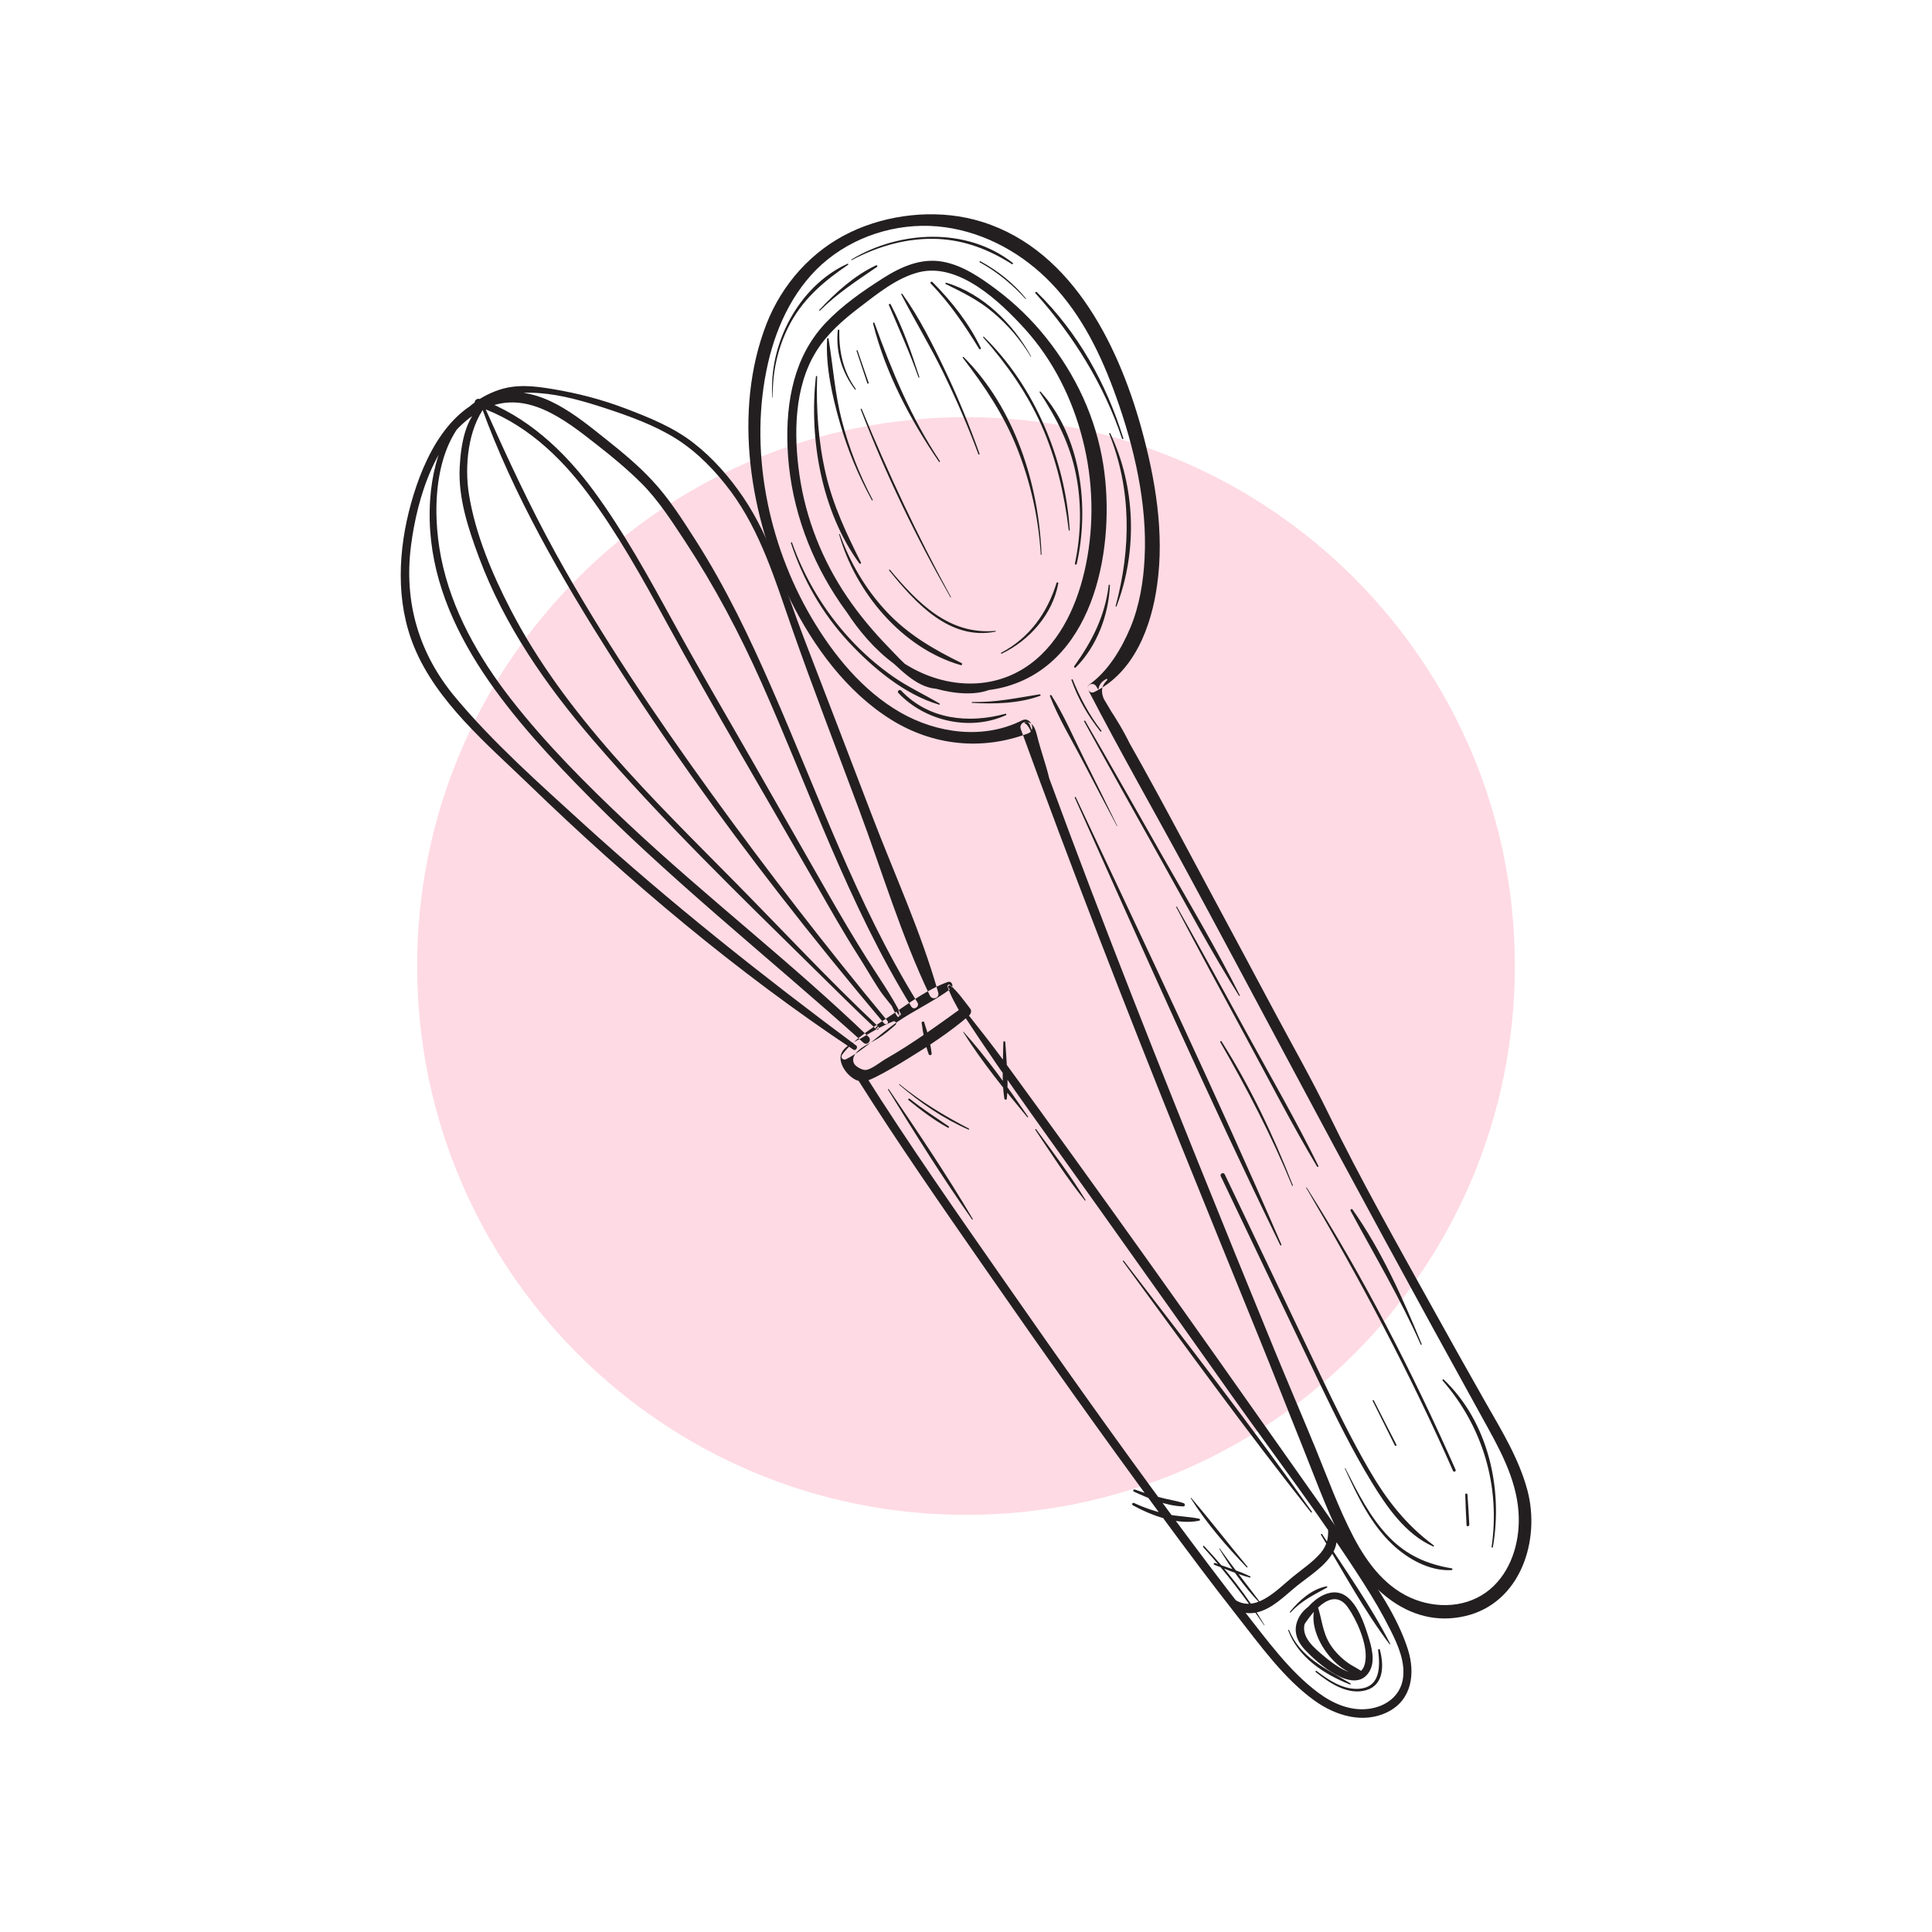 <?xml version="1.0" encoding="utf-8"?>
<!-- Generator: Adobe Illustrator 24.2.1, SVG Export Plug-In . SVG Version: 6.00 Build 0)  -->
<svg version="1.1" id="Calque_1" xmlns="http://www.w3.org/2000/svg" xmlns:xlink="http://www.w3.org/1999/xlink" x="0px" y="0px"
	 viewBox="0 0 176 176" style="enable-background:new 0 0 176 176;" xml:space="preserve">
<style type="text/css">
	.st0{opacity:0.4;fill-rule:evenodd;clip-rule:evenodd;fill:#FCA3BB;}
	.st1{fill:#231F20;}
</style>
<path class="st0" d="M88,38c27.61,0,50,22.39,50,50s-22.39,50-50,50s-50-22.39-50-50S60.39,38,88,38z"/>
<path class="st1" d="M77.08,96.49c-0.28,0.14-0.54-0.15-0.36-0.41c1.1-1.49,3.04-2.63,4.56-3.66c1.55-1.06,3.27-2.32,5.05-2.96
	c0.38-0.14,0.59,0.39,0.29,0.61c-1.52,1.13-3.32,1.96-4.89,3.03C80.19,94.17,78.74,95.64,77.08,96.49L77.08,96.49z M86.32,89.87
	c0.3,0.91,0.79,1.71,1.25,2.55c0.05-0.22,0.09-0.45,0.14-0.67c-2.31,1.66-4.57,3.32-7.05,4.73c-0.45,0.26-1.36,1.02-1.87,0.99
	c-0.29-0.01-0.85-0.31-0.99-0.59c-0.21-0.41,0.02-0.81,0.33-1.12c0.48-0.47,1.28-0.8,1.86-1.16c0.6-0.38,1.07-0.78,1.6-1.25
	c0.14-0.13-0.04-0.38-0.21-0.31c-1,0.4-1.86,0.89-2.78,1.45c-0.62,0.38-1.7,0.76-1.97,1.52c-0.33,0.91,0.7,2.2,1.54,2.44
	c0.56,0.16,1.06-0.07,1.55-0.31c1.01-0.5,1.99-1.09,2.96-1.68c1.92-1.18,3.85-2.43,5.56-3.91c0.19-0.16,0.32-0.44,0.14-0.67
	c-0.58-0.75-1.12-1.53-1.84-2.16C86.44,89.64,86.28,89.74,86.32,89.87L86.32,89.87z M87.54,91.3c-0.25-0.52-0.61-1-0.93-1.48
	c-0.07,0.05-0.14,0.09-0.22,0.14c0.3,0.37,0.63,0.8,1.02,1.07c0.05,0.04,0.11-0.01,0.08-0.07c-0.21-0.42-0.59-0.82-0.9-1.16
	c-0.1-0.11-0.28,0.05-0.19,0.17c0.35,0.46,0.68,0.96,1.09,1.37C87.52,91.35,87.56,91.32,87.54,91.3L87.54,91.3z M87.8,92.49
	c3.9,5.97,8.14,11.72,12.27,17.53c4.05,5.69,8.09,11.4,12.13,17.1c4.04,5.69,8.31,11.28,12.06,17.17c0.87,1.36,1.69,2.76,2.41,4.21
	c0.68,1.35,1.39,2.95,1.12,4.5c-0.27,1.55-1.6,2.48-3.1,2.67c-1.67,0.22-3.27-0.48-4.59-1.46c-2.62-1.94-4.68-4.81-6.69-7.36
	c-2.26-2.88-4.45-5.81-6.63-8.75c-5.18-7.02-10.23-14.14-15.21-21.3c-4.37-6.27-8.77-12.54-12.84-19c-0.27-0.43-0.93,0-0.66,0.43
	c3.72,5.9,7.71,11.63,11.69,17.36c5.26,7.58,10.6,15.11,16.07,22.53c2.25,3.06,4.52,6.1,6.87,9.09c2.09,2.66,4.26,5.7,7.02,7.69
	c1.92,1.39,4.47,2.18,6.71,1.05c2.2-1.11,2.51-3.52,1.83-5.68c-0.97-3.06-2.97-5.89-4.75-8.53c-2.05-3.05-4.18-6.04-6.3-9.04
	c-8.5-12.09-17.06-24.15-25.78-36.08c-1.08-1.47-2.21-2.9-3.34-4.33C87.96,92.1,87.67,92.29,87.8,92.49L87.8,92.49z M111.94,145.79
	c0.39,0.99,1.49,1.31,2.48,1.11c1.44-0.29,2.59-1.51,3.69-2.4c1.12-0.91,2.67-1.84,3.37-3.16c0.4-0.76,0.5-1.96-0.27-2.51
	c-0.1-0.07-0.26-0.02-0.25,0.12c0.09,0.99,0.01,1.74-0.66,2.53c-0.7,0.82-1.68,1.47-2.51,2.15c-1.49,1.21-3.53,3.51-5.51,1.94
	C112.13,145.45,111.86,145.58,111.94,145.79L111.94,145.79z M120.97,145.45c-1.13,0.47-2.31,0.97-2.78,2.2c-0.39,1,0,1.92,0.7,2.66
	c1.02,1.08,4.45,4.22,5.84,1.99c0.61-0.98,0.2-2.34-0.12-3.34c-0.36-1.15-0.9-2.68-1.87-3.47c-1.8-1.47-4.37,1.18-4.61,2.89
	c-0.03,0.23,0.26,0.33,0.37,0.13c0.72-1.25,2.79-4.21,4.29-2.08c0.82,1.17,1.75,3.27,1.61,4.73c-0.27,2.9-3.56-0.06-4.47-0.88
	c-0.94-0.86-1.59-1.87-0.73-3.08c0.45-0.64,1.21-1.13,1.86-1.54C121.19,145.6,121.1,145.4,120.97,145.45L120.97,145.45z
	 M119.93,146.11c-1.2,2.33,1.68,6.51,4.21,6.52c0.12,0,0.17-0.16,0.08-0.24c-0.47-0.4-1.05-0.61-1.54-0.99
	c-0.57-0.43-1.09-0.96-1.48-1.56c-0.78-1.19-0.76-2.48-1.25-3.74C119.95,146.11,119.94,146.1,119.93,146.11L119.93,146.11z
	 M77.99,95.24c-8.57-6.38-16.96-13.02-24.86-20.21c-3.99-3.64-8.16-7.33-11.63-11.48c-3.34-3.99-4.72-8.67-4.06-13.83
	c0.56-4.38,2.28-10.18,6.48-12.37c3.89-2.03,7.49,0.84,10.45,3.16c1.42,1.11,2.82,2.27,4.1,3.55c1.52,1.53,2.73,3.42,3.91,5.21
	c2.69,4.09,4.99,8.42,6.98,12.89c4.42,9.94,7.93,20.24,13.66,29.54c0.22,0.37,0.78,0,0.56-0.37c-5.57-9.04-9.05-19.02-13.3-28.7
	c-2.01-4.59-4.17-9.12-6.87-13.35c-1.22-1.91-2.48-3.91-4.04-5.56c-1.27-1.36-2.72-2.56-4.17-3.71c-2.66-2.12-5.92-4.86-9.56-4.17
	c-4.7,0.89-7.03,5.84-8.19,10c-1.18,4.24-1.43,8.95,0.28,13.1c2.06,5.01,6.64,8.84,10.45,12.52c9.15,8.85,18.95,17.1,29.56,24.16
	C77.95,95.77,78.21,95.39,77.99,95.24L77.99,95.24z M85.47,90.42c-1.56-5.52-4.01-10.82-6.05-16.17
	c-2.05-5.38-4.12-10.75-6.19-16.13c-1.67-4.33-2.9-8.95-5.53-12.83c-1.25-1.84-2.75-3.56-4.51-4.93c-1.85-1.44-4.01-2.31-6.19-3.14
	c-2.15-0.82-4.34-1.39-6.61-1.77c-1.67-0.28-3.3-0.48-4.94,0.07c-4.28,1.44-5.96,5.73-6.26,9.93c-0.73,10.38,6.48,18.91,13.24,25.89
	c8.18,8.46,17.5,15.78,26.23,23.65c0.34,0.31,0.79-0.22,0.47-0.53c-7.04-6.78-14.81-12.75-21.93-19.44
	c-3.76-3.54-7.47-7.25-10.65-11.33c-2.97-3.82-5.42-8.12-6.37-12.9c-0.86-4.34-0.7-10.65,3.22-13.56c3.37-2.51,8.05-1.25,11.69-0.06
	c2.2,0.72,4.54,1.56,6.51,2.8c1.96,1.24,3.61,2.96,4.99,4.82c2.7,3.66,4.02,8.04,5.5,12.28c1.95,5.59,4.09,11.11,6.16,16.66
	c2.1,5.63,3.85,11.52,6.45,16.95C84.9,91.14,85.62,90.94,85.47,90.42L85.47,90.42z M44.02,36.76c-1.67,1.31-2.03,3.76-2.14,5.75
	c-0.16,2.83,0.77,5.61,1.74,8.23c2.31,6.21,6.12,11.69,10.41,16.68c6.28,7.31,13.26,14.06,20.12,20.82
	c1.88,1.85,3.75,3.71,5.67,5.52c0.13,0.12,0.32-0.06,0.23-0.2l0,0c-0.1-0.17-0.36,0-0.26,0.17l0,0c0.08-0.07,0.15-0.13,0.23-0.2
	c-4.49-4.22-8.72-8.77-13.05-13.16c-7.49-7.59-15.48-15.25-20.44-24.81c-1.68-3.24-3.23-6.9-3.81-10.53
	c-0.41-2.54-0.1-5.93,1.5-8.03C44.32,36.86,44.16,36.64,44.02,36.76L44.02,36.76z M82.05,92.34c-0.88-1.71-2.03-3.36-3.06-4.98
	c-1.23-1.94-2.38-3.9-3.52-5.89c-2.36-4.13-4.72-8.27-7.08-12.4c-2.36-4.12-4.77-8.22-7.05-12.39c-2.24-4.09-4.55-8.3-7.32-12.05
	c-2.65-3.58-6.03-6.73-10.28-8.27c-0.48-0.18-0.73,0.51-0.23,0.67c4.16,1.4,7.44,4.44,10.03,7.91c2.7,3.63,4.97,7.7,7.13,11.67
	c4.42,8.09,9.13,16.03,13.72,24.03c1.22,2.13,2.43,4.28,3.75,6.35c0.64,1,1.23,2.04,1.88,3.04c0.55,0.86,1.27,1.6,1.85,2.43
	C81.95,92.58,82.11,92.46,82.05,92.34L82.05,92.34z M80.11,89.8c0.28,0.48,0.59,0.93,0.89,1.4c0.29,0.45,0.44,0.99,0.76,1.41
	c0.05,0.07,0.15,0.03,0.16-0.05c0.03-1.03-1.15-2.05-1.73-2.8C80.15,89.7,80.09,89.75,80.11,89.8L80.11,89.8z M43.88,37.12
	c2.9,8.01,7.28,15.56,11.83,22.73c4.71,7.43,9.84,14.59,15.23,21.53c3.12,4.02,6.32,7.96,9.6,11.85c0.15,0.18,0.47-0.02,0.32-0.21
	c-5.6-6.75-10.96-13.69-16.1-20.8C59.69,65.2,54.82,58,50.63,50.42c-2.4-4.35-4.47-8.85-6.5-13.38
	C44.06,36.89,43.82,36.96,43.88,37.12L43.88,37.12z M103.2,137.13c1.72,0.94,4.06,1.82,6.05,1.4c0.1-0.02,0.08-0.16-0.01-0.18
	c-0.96-0.2-1.95-0.2-2.91-0.41c-1.04-0.23-2.05-0.57-3.02-1.02C103.17,136.85,103.07,137.05,103.2,137.13L103.2,137.13z
	 M103.29,135.88c1.37,0.63,2.98,1.32,4.51,1.35c0.18,0,0.17-0.25,0.02-0.3c-0.69-0.23-1.43-0.32-2.14-0.52
	c-0.78-0.21-1.54-0.44-2.3-0.72C103.26,135.65,103.17,135.82,103.29,135.88L103.29,135.88z M91.4,94.95
	c-0.02,1.69-0.16,3.45,0.09,5.12c0.02,0.12,0.21,0.16,0.23,0.02c0.17-1.7-0.04-3.45-0.14-5.15C91.57,94.82,91.4,94.83,91.4,94.95
	L91.4,94.95z M84.28,93.47c-0.03-0.11-0.06-0.22-0.08-0.33c-0.03-0.13-0.26-0.09-0.24,0.04c0.12,0.93,0.32,1.97,0.64,2.85
	c0.05,0.14,0.29,0.11,0.27-0.05c-0.1-0.93-0.37-1.96-0.68-2.84c-0.08,0.03-0.16,0.05-0.23,0.08c0.05,0.1,0.09,0.21,0.13,0.32
	C84.14,93.65,84.32,93.59,84.28,93.47L84.28,93.47z M102.3,114.91c5.62,7.67,11.22,15.41,17.12,22.86c0.04,0.05,0.13,0,0.09-0.06
	c-5.49-7.76-11.34-15.31-17.13-22.85C102.34,114.8,102.26,114.85,102.3,114.91L102.3,114.91z M120.34,139.82
	c2.01,3.33,3.9,6.84,6.24,9.96c0.03,0.04,0.08,0,0.06-0.04c-1.77-3.47-4.09-6.71-6.2-9.99C120.4,139.69,120.3,139.75,120.34,139.82
	L120.34,139.82z M117.35,148.52c0.9,2.45,3.27,4,5.62,4.93c0.07,0.03,0.11-0.06,0.05-0.1c-2.2-1.33-4.54-2.31-5.59-4.85
	C117.41,148.45,117.33,148.47,117.35,148.52L117.35,148.52z M119.86,152.32c1.24,0.99,2.93,2.14,4.6,1.65
	c1.64-0.48,1.61-2.32,1.24-3.69c-0.02-0.09-0.17-0.06-0.16,0.03c0.21,1.61,0.2,3.54-1.98,3.54c-1.35,0-2.58-0.84-3.61-1.62
	C119.88,152.16,119.79,152.26,119.86,152.32L119.86,152.32z M117.58,146.89c0.97-1.08,2.09-1.58,3.31-2.27
	c0.05-0.03,0.02-0.12-0.04-0.11c-1.34,0.24-2.51,1.3-3.34,2.32C117.48,146.88,117.54,146.94,117.58,146.89L117.58,146.89z
	 M109.61,140.94c2.03,2.24,3.84,4.63,5.55,7.12c0.01,0.02,0.05,0,0.03-0.02c-1.55-2.61-3.42-4.99-5.5-7.2
	C109.64,140.77,109.55,140.88,109.61,140.94L109.61,140.94z M111.08,141.1c1.05,1.74,2.24,3.42,3.64,4.89
	c0.03,0.03,0.09-0.02,0.06-0.05c-1.22-1.62-2.49-3.21-3.66-4.87C111.11,141.05,111.07,141.07,111.08,141.1L111.08,141.1z
	 M108.47,136.48c1.42,2.26,3.25,4.37,5.1,6.3c0.04,0.04,0.11-0.02,0.07-0.06c-1.73-2.07-3.37-4.22-5.13-6.27
	C108.49,136.43,108.45,136.46,108.47,136.48L108.47,136.48z M110.62,142.55c1.07,0.4,2.14,0.88,3.24,1.16
	c0.06,0.02,0.09-0.08,0.04-0.1c-1.01-0.5-2.14-0.83-3.2-1.22C110.59,142.35,110.51,142.51,110.62,142.55L110.62,142.55z M80.9,99.27
	c2.46,3.99,4.95,7.99,7.65,11.82c0.03,0.04,0.09,0,0.07-0.04c-2.38-4.04-5.02-7.94-7.65-11.82C80.94,99.17,80.87,99.22,80.9,99.27
	L80.9,99.27z M87.75,94.03c1.7,2.7,3.79,5.28,5.83,7.74c0.04,0.04,0.11,0,0.07-0.05c-1.81-2.63-3.73-5.35-5.87-7.72
	C87.76,93.98,87.73,94.01,87.75,94.03L87.75,94.03z M94.31,102.92c1.46,2.17,2.88,4.4,4.52,6.44c0.03,0.03,0.08,0,0.06-0.04
	c-1.36-2.23-2.96-4.34-4.5-6.45C94.35,102.83,94.28,102.88,94.31,102.92L94.31,102.92z M81.91,98.81c1.91,1.64,4,3.08,6.31,4.09
	c0.06,0.03,0.1-0.06,0.04-0.09c-2.23-1.16-4.36-2.44-6.31-4.04C81.92,98.74,81.88,98.79,81.91,98.81L81.91,98.81z M82.77,100.22
	c1.12,0.91,2.31,1.82,3.58,2.51c0.07,0.04,0.15-0.07,0.08-0.12c-1.2-0.82-2.41-1.6-3.55-2.51
	C82.79,100.03,82.68,100.15,82.77,100.22L82.77,100.22z"/>
<path class="st1" d="M99.67,63.05c-0.41,0.2-0.82-0.42-0.44-0.69c1.71-1.2,2.96-3.3,3.75-5.2c0.83-2,1.18-4.17,1.29-6.32
	c0.26-4.92-0.95-10.13-2.61-14.74c-1.34-3.75-3.09-7.37-5.86-10.27c-2.58-2.7-5.98-4.61-9.71-5.13c-3.77-0.52-7.73,0.55-10.7,2.94
	c-2.9,2.33-4.62,5.89-5.43,9.46c-1.77,7.74-0.03,16.37,3.96,23.16c1.99,3.38,4.64,6.65,8.08,8.63c3.33,1.92,7.59,2.51,11.11,0.73
	c0.76-0.38,1.33,0.89,0.55,1.19c-4.22,1.59-8.69,1.12-12.51-1.27c-4.04-2.53-7.06-6.67-9.15-10.88c-3.7-7.47-5.27-17.19-2.18-25.14
	c1.42-3.64,4.14-6.7,7.68-8.38c3.39-1.61,7.57-2.08,11.22-1.14c8.61,2.22,13.07,11.12,15.25,18.99c1.27,4.6,2.12,9.53,1.44,14.3
	C104.89,57.08,103.32,61.27,99.67,63.05L99.67,63.05z M99.13,62.85c2.93,5.67,6.11,11.21,9.14,16.82
	c2.98,5.51,5.92,11.03,8.87,16.55c5.88,11.03,11.87,22.03,17.92,32.98c1.47,2.66,3.04,5.4,3.27,8.5c0.18,2.39-0.48,5.02-2.23,6.75
	c-1.9,1.88-4.72,2.19-7.16,1.28c-2.62-0.98-4.36-3.28-5.62-5.68c-1.36-2.6-2.37-5.39-3.48-8.11c-1.22-2.96-2.48-5.9-3.7-8.86
	c-2.38-5.8-4.74-11.61-7.08-17.42c-5.29-13.13-10.46-26.31-15.25-39.63c-0.2-0.55-1.02-0.17-0.82,0.38
	c4.56,12.55,9.4,24.99,14.38,37.39c2.44,6.06,4.91,12.11,7.37,18.17c1.26,3.09,2.46,6.2,3.71,9.29c1.18,2.93,2.26,5.93,3.65,8.77
	c2.11,4.31,6.11,8.41,11.37,7.19c5.05-1.17,6.89-6.9,5.67-11.47c-0.77-2.87-2.34-5.42-3.8-7.98c-1.64-2.89-3.27-5.79-4.88-8.7
	c-3.22-5.81-6.52-11.63-9.43-17.6c-1.57-3.23-3.36-6.36-5.05-9.53c-1.76-3.29-3.51-6.58-5.28-9.86
	c-3.53-6.55-6.96-13.19-10.83-19.55C99.6,62.08,98.89,62.38,99.13,62.85L99.13,62.85z M93.37,65.9c0.35,0.15,0.61,0.9,0.73,1.25
	c0.08,0.24,0.14,0.49,0.21,0.74c0.15,0.55,0.31,1.1,0.46,1.66c0.26,0.93,0.46,1.9,0.86,2.78c0.05,0.12,0.22,0.06,0.21-0.06
	c-0.2-1.61-0.82-3.23-1.25-4.8c-0.19-0.67-0.3-1.76-1.2-1.69C93.31,65.77,93.31,65.87,93.37,65.9L93.37,65.9z M100.78,61.85
	c-1.32,0.69-0.55,2.1,0.05,3.02c1.31,2,2.41,4.17,3.36,6.37c0.01,0.02,0.05,0.01,0.04-0.01c-0.43-1.46-0.96-2.87-1.68-4.21
	c-0.34-0.64-0.71-1.26-1.1-1.88c-0.58-0.92-1.69-2.16-0.6-3.17C100.91,61.92,100.86,61.81,100.78,61.85L100.78,61.85z M73.67,48.98
	c1.76,4.05,3.7,8.15,7.18,11.03c3.03,2.51,7.08,3.62,10.92,2.5c8.11-2.38,9.86-13,8.74-20.16c-0.68-4.31-2.49-8.16-5.2-11.57
	c-1.31-1.65-2.84-3.13-4.53-4.4c-1.46-1.09-3.08-2.21-4.9-2.54c-1.98-0.36-3.82,0.47-5.45,1.51c-1.85,1.18-3.72,2.48-5.23,4.08
	c-2.88,3.06-3.61,7.16-3.46,11.24c0.18,4.83,1.74,9.52,4.35,13.58c1.38,2.15,3.03,4.08,4.91,5.81c1.35,1.24,2.99,2.98,5,2.65
	c0.28-0.05,0.2-0.44-0.07-0.43c-1.96,0.07-3.77-2.06-5.01-3.34c-1.38-1.42-2.66-2.95-3.77-4.59c-2.24-3.31-3.75-7.11-4.32-11.07
	c-0.53-3.67-0.5-8.01,1.52-11.26c1.01-1.63,2.48-2.9,3.99-4.05c1.6-1.22,3.35-2.65,5.33-3.16c3.66-0.95,7.44,2.68,9.68,5.14
	c2.59,2.86,4.35,6.39,5.29,10.13c0.94,3.7,1.05,7.64,0.28,11.38c-0.69,3.39-2.22,6.94-5.08,9.04c-3.67,2.7-8.5,2.12-12.05-0.46
	c-3.76-2.73-5.9-7.1-8.04-11.1C73.74,48.87,73.64,48.91,73.67,48.98L73.67,48.98z M80.9,59.83c1.16,1.39,2.68,2.44,4.44,2.93
	c1.56,0.43,3.78,0.69,5.25-0.13c0.12-0.07,0.12-0.31-0.05-0.31c-0.69,0.01-1.37,0.2-2.06,0.26c-0.96,0.09-1.93,0.02-2.87-0.2
	c-1.78-0.42-3.33-1.36-4.55-2.7C80.97,59.58,80.8,59.72,80.9,59.83L80.9,59.83z M98.09,51.36c1.17-5.18,0.4-11.6-3.3-15.68
	c-0.04-0.05-0.11,0.01-0.08,0.06c1.53,2.34,2.75,4.68,3.3,7.45c0.54,2.69,0.48,5.47-0.09,8.15C97.9,51.45,98.06,51.47,98.09,51.36
	L98.09,51.36z M93.93,32.47c-1.63-2.97-4.39-5.72-7.72-6.71c-0.08-0.02-0.12,0.09-0.05,0.12c1.53,0.75,2.98,1.46,4.29,2.57
	c1.37,1.15,2.52,2.5,3.44,4.03C93.9,32.51,93.94,32.49,93.93,32.47L93.93,32.47z M74.33,34.29c-0.65,5.68,0.52,12.34,3.96,17.04
	c0.06,0.08,0.18-0.01,0.14-0.09c-1.32-2.62-2.53-5.18-3.2-8.05c-0.68-2.91-0.89-5.91-0.79-8.89C74.43,34.24,74.33,34.23,74.33,34.29
	L74.33,34.29z M76.44,48.68c1.48,5.24,5.7,10.36,11.08,11.91c0.12,0.04,0.18-0.13,0.07-0.19c-2.57-1.26-4.92-2.62-6.89-4.75
	c-1.87-2.01-3.27-4.42-4.2-7C76.49,48.62,76.43,48.64,76.44,48.68L76.44,48.68z M91.25,59.55c2.54-1.21,4.64-3.6,5.16-6.41
	c0.02-0.09-0.13-0.13-0.16-0.04c-0.84,2.73-2.47,5.01-5.04,6.36C91.16,59.5,91.19,59.58,91.25,59.55L91.25,59.55z M94.88,50.51
	c-0.24-6.42-2.46-13.35-7.09-17.98c-0.05-0.05-0.13,0.01-0.08,0.07c1.99,2.59,3.76,5.22,4.96,8.27c1.22,3.09,1.94,6.33,2.14,9.64
	C94.81,50.57,94.89,50.56,94.88,50.51L94.88,50.51z M89.23,41.33c-0.93-2.61-1.98-5.18-3.18-7.68c-1.12-2.35-2.33-4.76-3.85-6.88
	c-0.04-0.05-0.12,0-0.09,0.06c1.23,2.39,2.63,4.68,3.81,7.1c1.19,2.43,2.26,4.91,3.21,7.45C89.15,41.45,89.25,41.4,89.23,41.33
	L89.23,41.33z M85.62,42c-2.62-3.94-4.36-8.15-5.96-12.58c-0.03-0.07-0.14-0.03-0.13,0.04c1.13,4.5,3.4,8.8,6.01,12.61
	C85.58,42.12,85.66,42.05,85.62,42L85.62,42z M86.63,54.39c-3.04-5.55-5.72-11.28-8.13-17.13c-0.02-0.06-0.11-0.02-0.09,0.04
	c2.28,5.91,5.03,11.61,8.17,17.11C86.59,54.44,86.64,54.42,86.63,54.39L86.63,54.39z M79.5,45.53c-1.21-2.29-2.16-4.71-2.81-7.22
	c-0.64-2.47-0.8-4.95-1.21-7.45c-0.01-0.07-0.13-0.07-0.13,0c-0.15,2.52,0.47,5.25,1.16,7.66c0.7,2.45,1.68,4.81,2.91,7.04
	C79.45,45.62,79.53,45.58,79.5,45.53L79.5,45.53z M79.13,34.86c-0.34-0.98-0.67-1.95-1.01-2.93c-0.02-0.06-0.11-0.02-0.09,0.04
	c0.33,0.98,0.65,1.96,0.98,2.94C79.04,35,79.16,34.94,79.13,34.86L79.13,34.86z M83.75,34.34c-0.72-2.24-1.52-4.52-2.61-6.61
	c-0.05-0.1-0.21-0.03-0.16,0.07c0.92,2.19,1.9,4.33,2.69,6.57C83.69,34.44,83.77,34.4,83.75,34.34L83.75,34.34z M84.79,25.83
	c1.74,1.8,3.1,3.81,4.4,5.94c0.06,0.09,0.21,0.03,0.16-0.07c-1.08-2.25-2.65-4.24-4.4-6C84.85,25.6,84.69,25.73,84.79,25.83
	L84.79,25.83z M94.33,26.72c3.46,3.85,6.24,8.33,7.89,13.25c0.03,0.07,0.13,0.02,0.11-0.05c-1.57-5.02-4.11-9.6-7.87-13.3
	C94.38,26.54,94.25,26.64,94.33,26.72L94.33,26.72z M101.05,39.52c2.03,5.09,1.99,10.46,0.58,15.69c-0.01,0.05,0.06,0.08,0.08,0.03
	c1.93-5.02,1.74-10.91-0.57-15.77C101.11,39.42,101.03,39.46,101.05,39.52L101.05,39.52z M101,53.31c-0.34,2.82-1.51,5.1-3.14,7.38
	c-0.06,0.08,0.06,0.19,0.13,0.12c1.93-1.92,3.01-4.8,3.12-7.49C101.11,53.25,101,53.24,101,53.31L101,53.31z M72.05,49.47
	c1.11,3.35,2.85,6.41,5.25,9c2.18,2.35,5.11,4.81,8.24,5.72c0.06,0.02,0.11-0.06,0.05-0.1c-1.4-0.83-2.86-1.5-4.2-2.43
	c-1.45-1.01-2.79-2.18-3.99-3.49c-2.32-2.52-4.11-5.52-5.25-8.74C72.13,49.36,72.03,49.4,72.05,49.47L72.05,49.47z M81.84,63.13
	c2.45,2.58,6.53,3.5,9.8,2.02c0.07-0.03,0.04-0.15-0.04-0.13c-3.38,0.92-7,0.54-9.51-2.11C81.94,62.76,81.69,62.97,81.84,63.13
	L81.84,63.13z M88.55,64.03c2.03,0.12,4.27,0.06,6.2-0.64c0.08-0.03,0.04-0.15-0.04-0.14c-2.07,0.33-4.02,0.75-6.15,0.7
	C88.51,63.95,88.5,64.02,88.55,64.03L88.55,64.03z M98.76,65.72c2.3,4.19,4.63,8.36,6.97,12.53c2.33,4.16,4.59,8.41,7.13,12.45
	c0.03,0.05,0.11,0.02,0.08-0.04c-2.14-4.26-4.6-8.39-6.96-12.53c-2.36-4.16-4.72-8.32-7.12-12.46
	C98.83,65.61,98.73,65.66,98.76,65.72L98.76,65.72z M107.15,82.64c2.08,3.97,4.22,7.9,6.35,11.85c2.13,3.93,4.19,7.94,6.48,11.78
	c0.04,0.07,0.16,0.02,0.12-0.06c-1.97-4.01-4.22-7.91-6.37-11.83c-2.16-3.93-4.3-7.87-6.51-11.77
	C107.2,82.56,107.13,82.59,107.15,82.64L107.15,82.64z M97.91,72.67c6.11,13.63,12.17,27.32,18.71,40.75
	c0.03,0.07,0.14,0.02,0.11-0.05C110.8,99.66,104.36,86.14,98,72.62C97.97,72.57,97.88,72.61,97.91,72.67L97.91,72.67z
	 M111.21,107.15c3.02,6.33,6.04,12.67,9.07,18.99c1.45,3.01,2.93,6.02,4.67,8.87c1.37,2.25,3.11,4.78,5.61,5.87
	c0.06,0.03,0.1-0.06,0.05-0.1c-2.55-1.89-4.3-4.15-5.89-6.89c-1.66-2.85-3.09-5.82-4.51-8.79c-2.88-6.04-5.76-12.08-8.64-18.12
	C111.46,106.75,111.1,106.92,111.21,107.15L111.21,107.15z M122.51,133.78c1.14,2.48,2.34,5.04,4.36,6.94
	c1.41,1.32,3.4,2.43,5.38,2.31c0.1-0.01,0.08-0.15-0.01-0.16c-2.24-0.37-4.09-1.19-5.69-2.83c-1.74-1.79-2.86-4.07-3.99-6.27
	C122.55,133.72,122.49,133.75,122.51,133.78L122.51,133.78z M136,140.93c0.93-5.38-0.44-11.39-4.47-15.25
	c-0.07-0.06-0.17,0.02-0.11,0.09c3.66,4.2,5.27,9.61,4.46,15.15C135.87,141,135.99,141.01,136,140.93L136,140.93z M132.6,133.89
	c-3.92-8.86-8.37-17.52-13.56-25.7c-0.02-0.03-0.07-0.01-0.05,0.02c4.92,8.36,9.47,16.91,13.38,25.79
	C132.44,134.14,132.67,134.04,132.6,133.89L132.6,133.89z M129.51,122.44c-1.73-4.2-3.67-8.54-6.3-12.26
	c-0.07-0.1-0.23,0.01-0.18,0.11c2.18,4.06,4.52,7.96,6.39,12.19C129.45,122.54,129.54,122.5,129.51,122.44L129.51,122.44z
	 M127.21,131.61c-0.69-1.35-1.38-2.69-2.06-4.04c-0.03-0.06-0.13-0.02-0.1,0.05c0.67,1.35,1.35,2.7,2.02,4.06
	C127.11,131.76,127.25,131.7,127.21,131.61L127.21,131.61z M133.85,138.89c-0.05-0.92-0.1-1.84-0.17-2.75
	c-0.01-0.11-0.2-0.11-0.2,0.01c0.02,0.93,0.07,1.86,0.12,2.79C133.6,139.1,133.86,139.05,133.85,138.89L133.85,138.89z
	 M117.78,107.99c-1.78-4.54-3.88-8.99-6.5-13.12c-0.04-0.07-0.16-0.02-0.12,0.06c2.44,4.24,4.69,8.56,6.55,13.09
	C117.73,108.06,117.8,108.03,117.78,107.99L117.78,107.99z M101.78,75.24c-1-2.05-2.01-4.1-3.03-6.14
	c-0.96-1.91-1.82-3.95-2.97-5.76c-0.05-0.08-0.16,0.01-0.13,0.08c0.8,2.05,1.99,3.99,3,5.94c1.02,1.97,2.06,3.93,3.1,5.89
	C101.76,75.28,101.8,75.26,101.78,75.24L101.78,75.24z M100.33,66.56c-1.11-1.43-1.93-2.98-2.61-4.65
	c-0.03-0.07-0.14-0.02-0.11,0.05c0.6,1.71,1.5,3.25,2.63,4.67C100.29,66.69,100.37,66.62,100.33,66.56L100.33,66.56z M89.56,30.73
	c2.15,2.44,4,5.06,5.32,8.03c1.35,3.04,2.08,6.24,2.48,9.54c0.01,0.06,0.09,0.04,0.09-0.01c-0.4-6.41-3.2-13.1-7.82-17.61
	C89.59,30.65,89.53,30.69,89.56,30.73L89.56,30.73z M81,51.97c2.37,2.92,5.5,6.41,9.69,5.57c0.04-0.01,0.03-0.07-0.01-0.07
	c-4.24,0.39-7.09-2.56-9.61-5.57C81.04,51.86,80.96,51.92,81,51.97L81,51.97z M77.95,35.42c-1.14-1.59-1.53-3.39-1.49-5.32
	c0-0.09-0.13-0.11-0.14-0.01c-0.2,1.95,0.38,3.84,1.57,5.4C77.92,35.53,77.98,35.47,77.95,35.42L77.95,35.42z M70.4,36.22
	c-0.06-2.4,0.51-4.84,1.69-6.94c1.26-2.23,3.09-3.75,5.17-5.16c0.05-0.04,0-0.12-0.06-0.09c-4.48,2.04-7.23,7.41-6.83,12.2
	C70.38,36.23,70.4,36.23,70.4,36.22L70.4,36.22z M74.69,28.3c1.59-1.58,3.37-2.73,5.21-3.99c0.08-0.05-0.01-0.18-0.09-0.14
	c-1.97,0.92-3.7,2.49-5.17,4.06C74.6,28.27,74.65,28.33,74.69,28.3L74.69,28.3z M77.6,23.69c2.42-1.28,5.11-2.05,7.86-1.92
	c2.46,0.12,4.66,0.98,6.72,2.29c0.07,0.05,0.14-0.06,0.08-0.11c-4.18-3.27-10.29-2.97-14.68-0.32
	C77.52,23.65,77.55,23.71,77.6,23.69L77.6,23.69z M89.25,23.89c1.58,0.87,2.95,2,4.17,3.34c0.02,0.03,0.06-0.01,0.04-0.04
	c-1.15-1.41-2.55-2.52-4.15-3.39C89.26,23.76,89.19,23.85,89.25,23.89L89.25,23.89z"/>
</svg>
